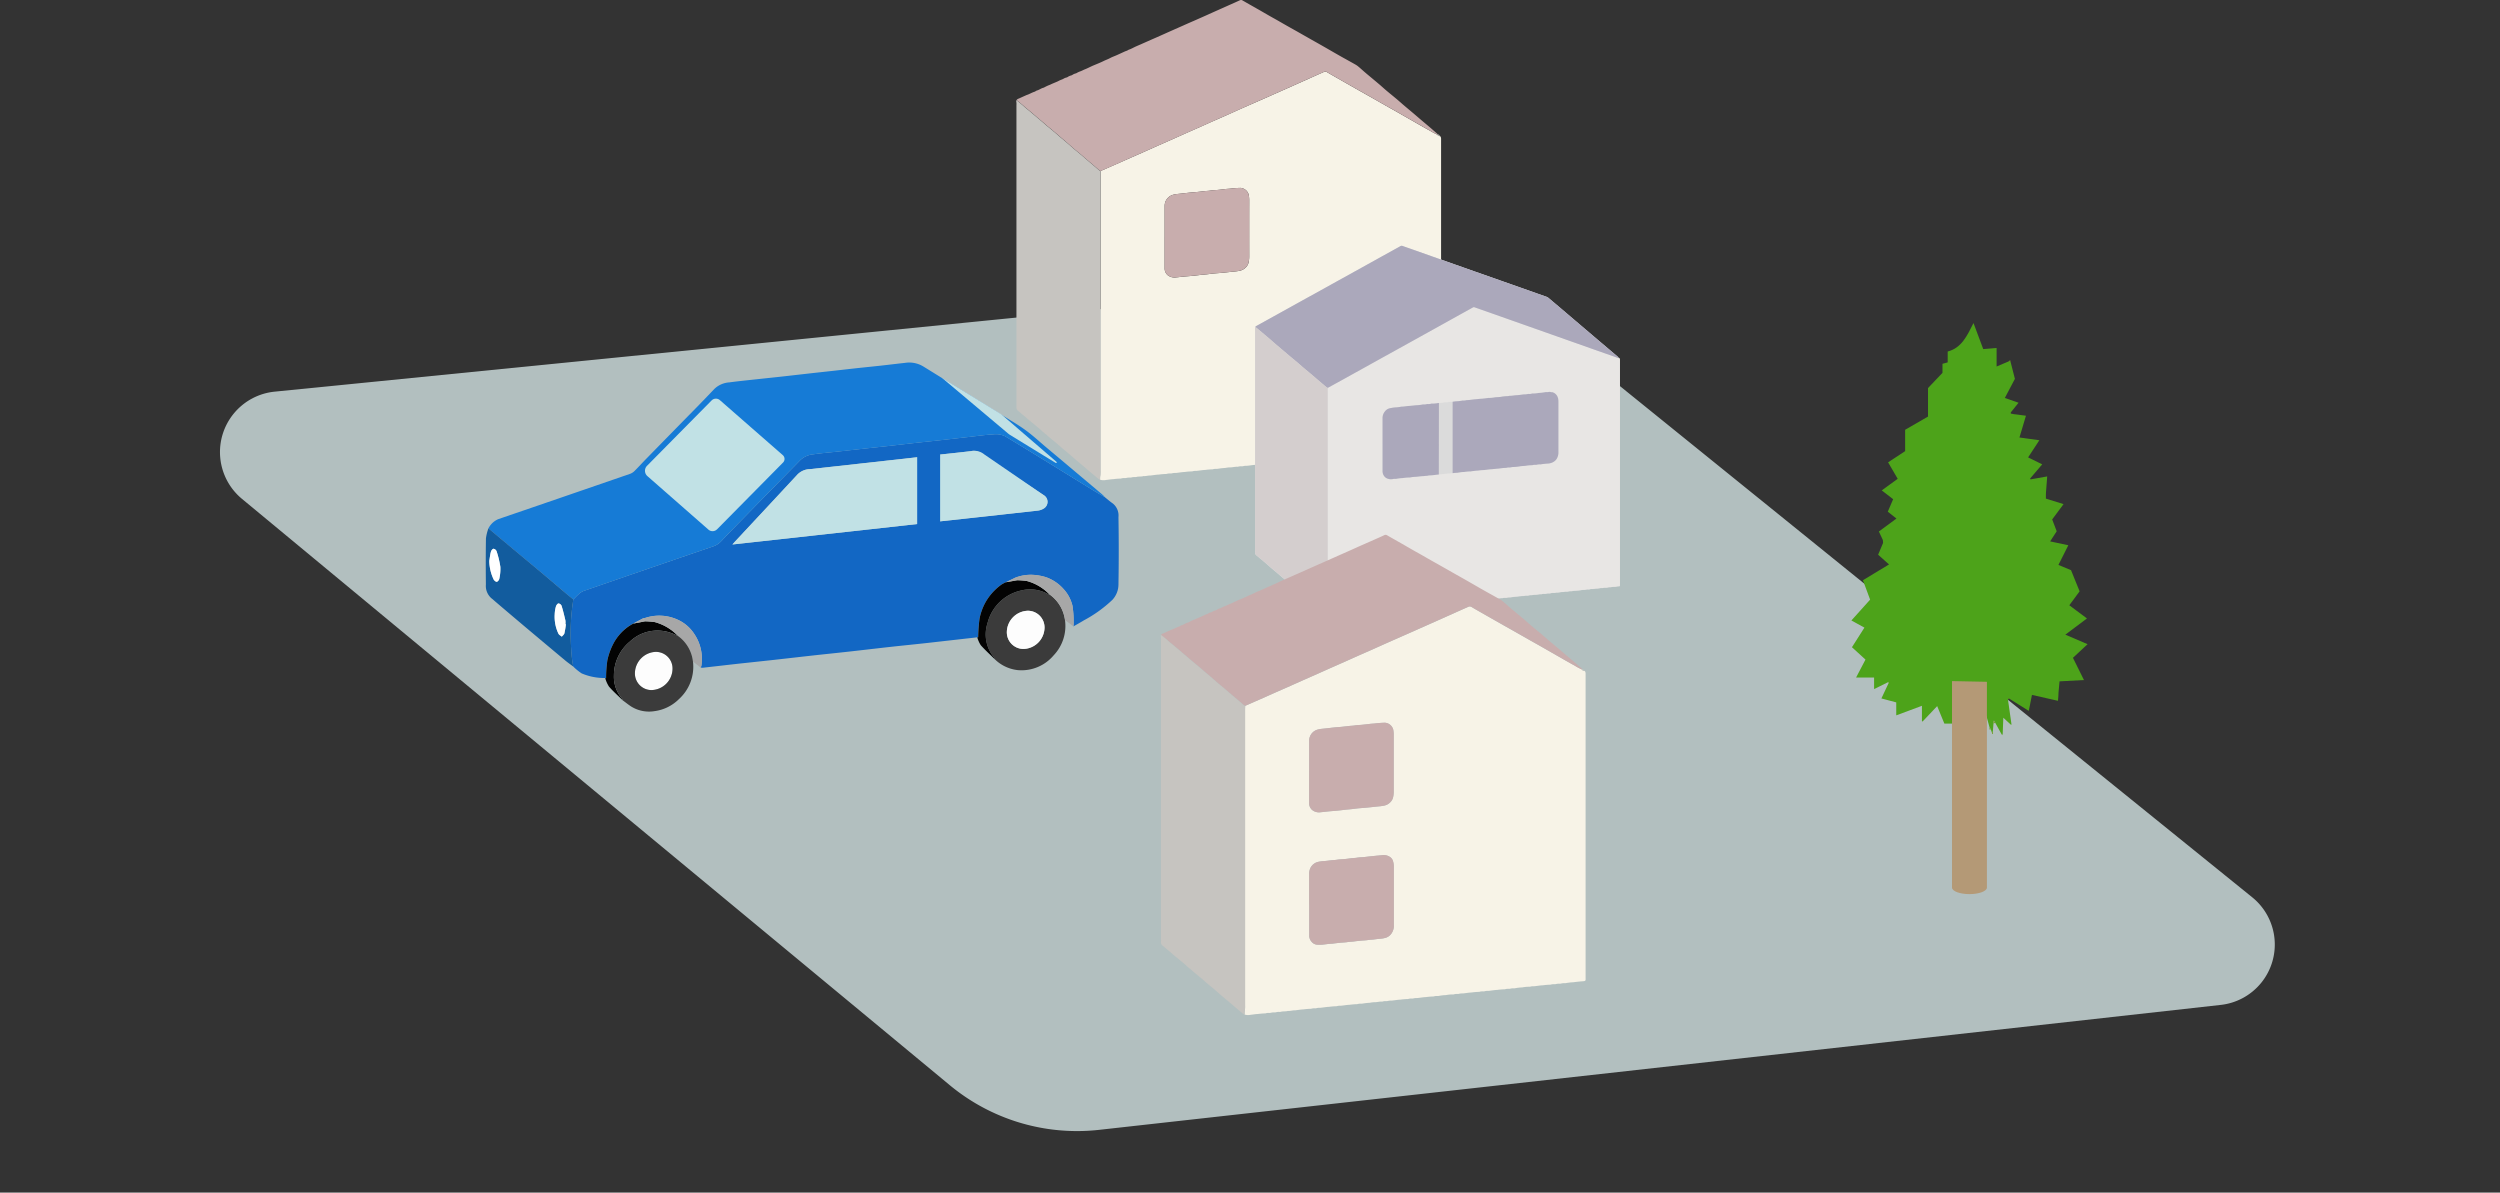 <svg xmlns="http://www.w3.org/2000/svg" width="215.975" height="103.029" viewBox="0 0 215.975 103.029"><rect x="0" y="0" width="215.975" height="103.029" fill="#333333" stroke="none"/><defs><clipPath id="a"><path data-name="長方形 55" transform="translate(0 .001)" fill="none" d="M0 0h177.524v97.713H0z"/></clipPath></defs><g data-name="グループ 122" clip-path="url(#a)" transform="translate(19)"><path data-name="パス 4034" d="M1.907 43.1l61.149 50.653a17.231 17.231 0 0012.812 3.864l96.957-10.8a5.248 5.248 0 002.745-9.3L114.2 27.9a17.224 17.224 0 00-12.466-3.753L4.756 33.832A5.248 5.248 0 001.907 43.1" fill="#b2bfbf"/><path data-name="パス 4035" d="M105.449 11.8a.394.394 0 01.046.191v26.303c0 .209.026.255-.226.272-.278.02-.556.05-.832.087a4.522 4.522 0 00-.635.072.4.4 0 01-.11.008 1.069 1.069 0 00-.328.035.481.481 0 01-.132.01 1 1 0 00-.307.033.436.436 0 01-.131.011.885.885 0 00-.307.034.105.105 0 01-.043.007 5.7 5.7 0 00-.638.053c-.212.006-.422.045-.634.069-.051.006-.1.013-.154.014a.88.88 0 00-.306.035.16.16 0 01-.065.008 2.746 2.746 0 00-.615.056 3.822 3.822 0 00-.613.069.52.52 0 01-.132.01.959.959 0 00-.306.033.445.445 0 01-.132.011.856.856 0 00-.306.034.107.107 0 01-.044.007 5.677 5.677 0 00-.637.052c-.212.007-.423.046-.634.07-.051.006-.1.013-.154.014a1 1 0 00-.307.033.406.406 0 01-.131.011.885.885 0 00-.307.034.091.091 0 01-.043.007 5.679 5.679 0 00-.637.053c-.212.007-.423.045-.635.07-.051.006-.1.012-.154.013a.989.989 0 00-.306.034.445.445 0 01-.132.011.9.9 0 00-.306.033.147.147 0 01-.066.009 2.87 2.87 0 00-.614.056 3.822 3.822 0 00-.613.069.524.524 0 01-.132.01.856.856 0 00-.306.034.091.091 0 01-.043.007 5.452 5.452 0 00-.638.053c-.212.006-.423.045-.634.07-.051.006-.1.012-.154.013a1 1 0 00-.307.034.471.471 0 01-.131.01.857.857 0 00-.306.035.112.112 0 01-.044.006 5.679 5.679 0 00-.637.053c-.212.007-.423.046-.635.07-.051.006-.1.012-.153.014a1 1 0 00-.307.033.445.445 0 01-.132.011.879.879 0 00-.306.034.105.105 0 01-.043.007c-.223-.017-.438.059-.66.051a2.271 2.271 0 00-.393.049 5.408 5.408 0 00-.635.07.658.658 0 01-.154.01.827.827 0 00-.284.034.11.11 0 01-.044.007 5.679 5.679 0 00-.637.053c-.212.007-.423.045-.634.069-.052.006-.1.013-.154.014a.88.88 0 00-.306.035.113.113 0 01-.044.007 5.678 5.678 0 00-.637.052c-.212.007-.423.046-.635.07-.051.006-.1.012-.153.014a1 1 0 00-.307.033.442.442 0 01-.132.011.879.879 0 00-.306.034.105.105 0 01-.043.007 5.7 5.7 0 00-.638.053c-.212.007-.423.045-.634.07a.673.673 0 01-.087.012c-.208-.013-.408.069-.616.048-.2.067-.412.016-.612.077a.524.524 0 01-.154.009.894.894 0 00-.262.03.605.605 0 01-.154.014 1.021 1.021 0 00-.306.034.445.445 0 01-.132.011.856.856 0 00-.306.034.11.11 0 01-.044.007 5.677 5.677 0 00-.637.052c-.212.007-.423.049-.634.07a1.025 1.025 0 01-.5-.021 1.52 1.52 0 01.009-.287 2.466 2.466 0 00.029-.507V15.1c0-.11.007-.221.01-.331.54-.237 1.081-.472 1.621-.71.324-.143.646-.29.97-.433.458-.2.918-.4 1.377-.607l.929-.416 1.457-.644.929-.416c.472-.209.945-.416 1.417-.626.323-.144.645-.291.969-.434.459-.2.919-.4 1.377-.607s.928-.418 1.393-.624l2.164-.952q.991-.438 1.982-.88l2.2-.985c.161-.072.325-.14.485-.215a.285.285 0 01.291.02c.284.171.575.331.863.5l.827.471 1.078.612c.276.156.553.31.829.467l1.5.853c.276.156.554.309.829.466.468.266.934.536 1.4.8.519.3 1.036.6 1.559.883a5.365 5.365 0 00.643.345.229.229 0 00.224.121l.044.039m-23.833 8.665v2.768a.771.771 0 00.264.542.94.94 0 00.725.193c.213-.018.424-.049.637-.069s.425-.034.638-.054c.264-.026.528-.051.79-.086.168-.022.337-.034.506-.049.205-.017.409-.052.614-.073s.425-.034.638-.053l.55-.054c.241-.025.482-.057.724-.075a3.38 3.38 0 00.415-.065.969.969 0 00.464-.243.888.888 0 00.287-.463 2.345 2.345 0 00.056-.5q-.006-2.458 0-4.917a2.787 2.787 0 00-.038-.417.8.8 0 00-.716-.615 7.98 7.98 0 00-.9.068c-.14.013-.28.016-.419.034-.219.028-.438.054-.658.075s-.427.023-.637.058c-.162.027-.324.027-.484.046-.22.026-.439.052-.658.074s-.426.033-.639.055c-.358.038-.716.086-1.075.118a2.061 2.061 0 00-.389.077 1 1 0 00-.693.905v2.721" fill="#f7f3e7"/><path data-name="パス 4036" d="M105.182 11.636a5.365 5.365 0 01-.643-.345c-.523-.288-1.04-.588-1.559-.884-.468-.266-.934-.536-1.4-.8-.275-.158-.553-.31-.829-.466l-1.5-.854q-.413-.234-.829-.467l-1.077-.611-.827-.471c-.288-.165-.579-.325-.863-.5a.285.285 0 00-.291-.02c-.16.075-.324.143-.485.215l-2.2.984q-.992.443-1.982.881c-.722.32-1.444.636-2.166.957-.465.206-.928.417-1.393.624s-.919.4-1.377.607c-.324.143-.646.29-.969.434l-1.417.626c-.31.137-.619.278-.929.415l-1.457.645c-.31.138-.619.278-.93.415l-1.376.607c-.324.144-.646.291-.97.434-.54.238-1.081.473-1.621.71a.4.4 0 01-.1-.041c-.13-.108-.256-.221-.384-.331l-.385-.329c-.157-.132-.316-.263-.472-.4-.134-.115-.265-.233-.4-.347s-.295-.241-.442-.363c-.107-.089-.212-.181-.317-.272-.144-.126-.286-.254-.431-.379-.167-.143-.337-.282-.5-.424-.129-.11-.255-.223-.384-.332-.258-.217-.514-.437-.777-.648-.132-.107-.256-.221-.383-.332-.161-.139-.326-.273-.489-.411-.134-.114-.266-.231-.4-.344-.151-.128-.3-.254-.457-.38-.084-.071-.173-.137-.253-.212-.221-.2-.458-.39-.693-.578.055-.1.163-.122.255-.164.192-.09.386-.175.579-.262a.356.356 0 01.041-.017c.233-.07.437-.209.671-.279.076-.023.139-.09.215-.11.209-.055.376-.206.589-.244a3.57 3.57 0 01.539-.252c.2-.1.416-.181.625-.272.047-.02.091-.046.138-.068a1.684 1.684 0 01.222-.1.881.881 0 00.18-.08.77.77 0 01.243-.1.44.44 0 00.139-.064.821.821 0 01.263-.114.442.442 0 00.139-.065.841.841 0 01.263-.113.468.468 0 00.139-.066 1.531 1.531 0 01.262-.115c.133-.043.252-.118.383-.169.192-.074.375-.169.561-.255.027-.012.053-.027.08-.039.331-.141.669-.269.991-.429.185-.092.38-.156.562-.255s.377-.164.566-.248.4-.183.6-.274a2.289 2.289 0 01.223-.094.593.593 0 00.141-.062.434.434 0 01.1-.052c.211-.069.4-.186.6-.275.344-.15.688-.3 1.032-.454s.688-.3 1.032-.455c.31-.137.619-.277.929-.415l1.071-.474c.3-.134.606-.271.909-.4l1.092-.484c.323-.144.645-.291.968-.435l1-.446c.31-.137.621-.274.928-.417a.238.238 0 01.247.006c.414.241.833.474 1.249.712.358.2.714.413 1.073.617.269.154.54.3.81.456s.549.316.824.472.554.309.83.466l1.21.688c.359.2.72.406 1.078.61s.728.42 1.093.628q.4.23.81.455c.27.152.542.3.81.454a1.736 1.736 0 01.233.167c.147.123.289.252.433.378.111.1.222.193.335.288.339.283.679.565 1.016.85.152.128.3.263.448.394.106.092.212.183.32.272.232.193.467.382.7.577s.478.416.719.621c.258.22.519.435.778.654.224.19.446.384.671.574.258.22.519.435.776.655.212.182.421.368.631.551v.059" fill="#c8adad"/><path data-name="パス 4037" d="M68.813 8.654c.234.188.472.373.692.579.081.074.169.141.254.211.153.126.306.252.457.38.135.114.267.23.4.344.162.138.328.272.488.412.128.11.252.225.384.331.263.211.519.431.777.649.129.109.255.222.383.331.168.142.339.282.506.425.145.124.287.252.43.378.106.092.211.183.318.272.147.122.3.241.442.364l.4.346c.156.133.314.264.471.4l.386.328c.128.11.254.223.384.331a.351.351 0 00.1.041c0 .11-.01.221-.01.331v25.546a2.4 2.4 0 01-.029.507 1.61 1.61 0 00-.008.287 1.467 1.467 0 01-.388-.285c-.168-.132-.329-.272-.491-.41-.129-.109-.256-.221-.385-.331-.259-.218-.52-.433-.778-.652-.146-.124-.286-.254-.431-.378l-.472-.4c-.107-.09-.217-.176-.323-.267-.134-.115-.264-.236-.4-.35-.236-.2-.476-.394-.713-.591-.118-.1-.226-.21-.35-.3-.158-.12-.3-.263-.448-.394-.088-.077-.18-.152-.27-.227-.238-.2-.479-.39-.714-.591-.122-.1-.24-.216-.367-.317-.179-.142-.349-.294-.526-.438a.371.371 0 01-.172-.358 1.305 1.305 0 000-.177V9.092a1.305 1.305 0 00-.024-.374c0-.015.016-.038.025-.058" fill="#c6c4c0"/><path data-name="パス 4038" d="M105.182 11.636v-.059a.434.434 0 01.22.18.231.231 0 01-.224-.121" fill="#c6c4c0"/><path data-name="パス 4039" d="M105.448 11.794l-.044-.039.044.039" fill="#c6c4c0"/><path data-name="パス 4040" d="M81.613 20.462v-2.721a1 1 0 01.693-.905 2.061 2.061 0 01.389-.077c.359-.032.717-.08 1.075-.118.213-.022.426-.034.639-.055s.438-.048.658-.074c.16-.019.322-.019.484-.046.21-.035.425-.037.637-.058s.439-.047.658-.075c.139-.018.279-.021.419-.034a7.98 7.98 0 01.9-.068.8.8 0 01.716.615 2.787 2.787 0 01.038.417v4.917a2.345 2.345 0 01-.056.5.888.888 0 01-.287.463.969.969 0 01-.464.243 3.38 3.38 0 01-.415.065c-.242.018-.483.05-.724.075l-.55.054c-.213.019-.426.032-.638.053s-.409.056-.614.073c-.169.015-.338.027-.506.049-.262.035-.526.06-.79.086-.213.02-.426.033-.638.054s-.424.051-.637.069a.94.94 0 01-.725-.193.771.771 0 01-.264-.542v-2.767" fill="#c8adad"/><path data-name="パス 4041" d="M120.831 30.914a.8.8 0 00-.213-.213c-.225-.194-.453-.385-.68-.578l-.885-.748-1.114-.948-.868-.739-1.4-1.192-.885-.748a.653.653 0 00-.214-.119l-3.9-1.378-2.276-.8q-1.773-.625-3.546-1.254l-1.772-.628c-.3-.106-.6-.208-.9-.316a.214.214 0 00-.2.016c-.136.08-.277.154-.415.231l-1.513.837-1.993 1.107-1.513.837-1.993 1.106-1.5.829-2.01 1.115-1.462.811c-.049.027-.105.049-.124.11-.058.08-.031.172-.031.258v19.1a.754.754 0 010 .1.292.292 0 00.125.279c.215.175.428.355.64.534.1.085.2.172.3.259.124.108.246.218.371.324.313.266.628.531.941.8.111.094.221.19.332.283.2.171.408.339.61.511s.42.365.632.545.41.337.612.509.42.365.631.546c.245.21.491.417.737.626.082.069.164.14.248.206a.329.329 0 00.085.038 2.275 2.275 0 00.341-.009 1.785 1.785 0 01.282-.028.354.354 0 00.113-.011.8.8 0 01.244-.027.626.626 0 00.15-.015.692.692 0 01.207-.022.693.693 0 00.207-.023.383.383 0 01.131-.014c.184.005.362-.059.547-.043a.1.1 0 00.037-.007.613.613 0 01.244-.027.69.69 0 00.169-.019.541.541 0 01.15-.018c.184 0 .362-.058.547-.045a.1.1 0 00.037-.007.613.613 0 01.225-.026.445.445 0 00.132-.008.9.9 0 01.282-.03.384.384 0 00.113-.011.806.806 0 01.244-.027c.05 0 .1-.008.151-.014.168-.02.337-.053.506-.058a4.568 4.568 0 01.547-.046.078.078 0 00.037-.006.632.632 0 01.244-.028.645.645 0 00.169-.019.586.586 0 01.15-.018c.184 0 .362-.058.547-.044a.1.1 0 00.037-.007.613.613 0 01.225-.026.445.445 0 00.132-.009.928.928 0 01.282-.029.384.384 0 00.113-.011.807.807 0 01.244-.028.575.575 0 00.15-.015.764.764 0 01.207-.022.722.722 0 00.207-.022.409.409 0 01.131-.015c.184.006.362-.059.547-.043a.079.079 0 00.037-.007.719.719 0 01.244-.028.616.616 0 00.15-.015.768.768 0 01.207-.022.533.533 0 00.133-.007 3.432 3.432 0 01.544-.061 2.451 2.451 0 01.527-.049.382.382 0 00.093-.018.955.955 0 01.15-.016c.184 0 .363-.057.547-.044a.1.1 0 00.037-.008.612.612 0 01.225-.025.476.476 0 00.132-.009.932.932 0 01.282-.03.384.384 0 00.113-.011.747.747 0 01.244-.026.652.652 0 00.17-.019.538.538 0 01.149-.018c.184 0 .363-.058.547-.044a.077.077 0 00.037-.008.64.64 0 01.226-.026.445.445 0 00.132-.008.992.992 0 01.282-.03c.05 0 .1-.014.149-.02a1.106 1.106 0 01.151-.016c.183 0 .362-.058.546-.045a.09.09 0 00.037-.007.618.618 0 01.226-.026.414.414 0 00.132-.009 1 1 0 01.282-.029c.044 0 .087-.01.131-.015.169-.02.337-.051.507-.057a4.766 4.766 0 01.547-.046.082.082 0 00.037-.008.632.632 0 01.225-.026.445.445 0 00.132-.008 1 1 0 01.282-.031c.05 0 .1-.013.15-.019a1.091 1.091 0 01.15-.016c.184 0 .362-.058.547-.045a.083.083 0 00.037-.008.634.634 0 01.225-.025.445.445 0 00.132-.009.927.927 0 01.282-.029.384.384 0 00.113-.011.721.721 0 01.244-.027.689.689 0 00.169-.018.542.542 0 01.15-.019c.184 0 .362-.058.547-.044a.1.1 0 00.037-.007.613.613 0 01.225-.026.482.482 0 00.132-.008.962.962 0 01.282-.031.479.479 0 00.131-.015.921.921 0 01.188-.023c.17-.012.341-.021.508-.048a1.664 1.664 0 01.263-.027.382.382 0 00.113-.009.9.9 0 01.282-.029.421.421 0 00.113-.011.721.721 0 01.244-.027.689.689 0 00.169-.018.546.546 0 01.15-.019c.184 0 .362-.058.547-.044a.1.1 0 00.037-.007.592.592 0 01.225-.026.482.482 0 00.132-.009 1 1 0 01.282-.03c.05 0 .1-.013.15-.019a.775.775 0 01.15-.017c.154.011.3-.051.452-.045a.07.07 0 00.073-.073V31.106a.274.274 0 00-.037-.146.067.067 0 00-.077-.046" fill="#dbdbdb"/><path data-name="パス 4042" d="M120.908 30.96a.264.264 0 01.037.145V50.57a.07.07 0 01-.073.073c-.153-.006-.3.056-.452.045a.86.86 0 00-.15.016 1.5 1.5 0 01-.15.02.985.985 0 00-.281.03.45.45 0 01-.133.008.613.613 0 00-.225.027.094.094 0 01-.037.007c-.184-.014-.363.048-.547.044a.574.574 0 00-.149.018.657.657 0 01-.17.019.747.747 0 00-.244.026.353.353 0 01-.113.011.9.9 0 00-.282.03.382.382 0 01-.113.009 1.8 1.8 0 00-.263.026c-.167.028-.338.036-.508.049a.928.928 0 00-.188.022.475.475 0 01-.131.016 1 1 0 00-.282.03.479.479 0 01-.132.009.613.613 0 00-.225.026.094.094 0 01-.037.007c-.184-.014-.363.048-.547.044a.586.586 0 00-.15.018.645.645 0 01-.169.019.747.747 0 00-.244.026.384.384 0 01-.113.012.9.9 0 00-.282.029.443.443 0 01-.132.009.634.634 0 00-.225.025.083.083 0 01-.037.008c-.185-.013-.363.048-.547.044a.957.957 0 00-.15.017c-.05.006-.1.018-.15.019a1 1 0 00-.282.031.482.482 0 01-.132.008.613.613 0 00-.225.026.1.1 0 01-.037.007 5 5 0 00-.547.046c-.169.007-.338.037-.507.057-.043.006-.087.014-.131.016a.928.928 0 00-.282.029.445.445 0 01-.132.009.634.634 0 00-.225.025.082.082 0 01-.037.008c-.185-.013-.363.048-.547.045a1.091 1.091 0 00-.15.016c-.05.006-.1.018-.15.019a1 1 0 00-.282.031.445.445 0 01-.132.008.613.613 0 00-.225.026.083.083 0 01-.037.008c-.185-.014-.363.047-.547.044a.541.541 0 00-.15.018.645.645 0 01-.169.019.718.718 0 00-.244.026.384.384 0 01-.113.011.928.928 0 00-.282.03.445.445 0 01-.132.008.632.632 0 00-.225.026.1.1 0 01-.037.007c-.185-.013-.363.048-.547.045a.968.968 0 00-.151.016.44.44 0 01-.092.018 2.519 2.519 0 00-.528.048 3.554 3.554 0 00-.544.062.525.525 0 01-.132.007.759.759 0 00-.207.021.58.58 0 01-.15.016.693.693 0 00-.244.028.081.081 0 01-.037.007c-.185-.017-.363.049-.548.043a.415.415 0 00-.131.014.687.687 0 01-.206.023.76.76 0 00-.207.022.582.582 0 01-.151.015.78.78 0 00-.244.028.384.384 0 01-.113.01.964.964 0 00-.282.03.476.476 0 01-.132.009.634.634 0 00-.225.025.08.08 0 01-.037.008c-.184-.014-.363.048-.547.044a.574.574 0 00-.149.018.657.657 0 01-.17.019.651.651 0 00-.244.027.079.079 0 01-.037.007 4.8 4.8 0 00-.547.045c-.169.006-.337.039-.506.059-.05.006-.1.012-.151.014a.776.776 0 00-.244.027.384.384 0 01-.113.011.927.927 0 00-.282.029.443.443 0 01-.132.009.613.613 0 00-.225.026.1.1 0 01-.037.007c-.184-.013-.363.048-.547.044a.586.586 0 00-.15.018.645.645 0 01-.169.019.651.651 0 00-.244.027.079.079 0 01-.037.007c-.185-.015-.363.049-.547.043a.409.409 0 00-.131.015.658.658 0 01-.207.022.764.764 0 00-.207.022.575.575 0 01-.15.016.806.806 0 00-.244.027.384.384 0 01-.113.011 1.783 1.783 0 00-.282.027 2.149 2.149 0 01-.341.01V33.794a1.285 1.285 0 01.013-.284l1.647-.907q1.488-.823 2.974-1.65l2.227-1.234 2.725-1.511 1.877-1.043c.354-.2.71-.39 1.063-.589a.2.2 0 01.2-.017c.029.013.06.02.09.03l2.9 1.024 4.835 1.709 2.418.856 1.988.7a.328.328 0 00.184.036c.01.041.048.038.077.046m-20.461 7.413v2.338a.713.713 0 00.164.452.621.621 0 00.314.2.768.768 0 00.448.013.443.443 0 01.132-.008.685.685 0 00.151-.009 3.576 3.576 0 01.545-.059 3.159 3.159 0 01.566-.049.119.119 0 00.037-.006 3.224 3.224 0 01.545-.06c.188-.019.375-.048.565-.055.112 0 .225-.029.339-.03a.322.322 0 00.093-.013.8.8 0 01.188-.024 4.5 4.5 0 00.508-.048c.2-.039.4-.034.6-.058.18-.022.363-.042.546-.054.232-.015.462-.063.7-.069a.209.209 0 00.056-.006 26.077 26.077 0 011.11-.11.275.275 0 00.056-.01c.182-.021.363-.053.545-.059a4.766 4.766 0 01.547-.046.159.159 0 00.037-.006c.188-.022.375-.054.564-.062s.364-.039.546-.052c.232-.016.462-.063.7-.067a.427.427 0 00.113-.015.689.689 0 01.207-.022.758.758 0 00.206-.023.942.942 0 01.151-.015 4.772 4.772 0 00.508-.049c.181-.035.364-.037.545-.057a3.15 3.15 0 01.566-.049.078.078 0 00.037-.006.73.73 0 01.263-.029.422.422 0 00.113-.009.928.928 0 01.282-.03.5.5 0 00.095-.007 5.362 5.362 0 01.62-.065 1.028 1.028 0 00.415-.124.836.836 0 00.283-.245 1.033 1.033 0 00.172-.61v-4.389a1.663 1.663 0 00-.027-.263.678.678 0 00-.416-.5.176.176 0 00-.09-.024c-.1.011-.2-.052-.3-.022s-.218 0-.321.025a4.169 4.169 0 01-.545.061 2.389 2.389 0 01-.527.049.117.117 0 00-.056.007.782.782 0 01-.263.029.382.382 0 00-.113.009.934.934 0 01-.283.029c-.037 0-.075.007-.113.011-.188.021-.375.053-.563.062s-.363.051-.547.049c-.074 0-.148.027-.224.031a3.594 3.594 0 00-.509.048c-.193.039-.389.033-.583.057a2.978 2.978 0 01-.566.049.389.389 0 00-.056.01c-.181.021-.362.053-.544.059s-.364.038-.547.051c-.232.016-.462.063-.7.069a.149.149 0 00-.056.007.867.867 0 01-.282.03.363.363 0 00-.094.007 3.341 3.341 0 01-.545.06 3.158 3.158 0 01-.566.049.115.115 0 00-.037.006.753.753 0 01-.263.03.471.471 0 00-.113.008 3.85 3.85 0 01-.545.06 2.5 2.5 0 01-.547.048.133.133 0 00-.056.007.78.78 0 01-.263.029.384.384 0 00-.113.009.868.868 0 01-.263.029.479.479 0 00-.114.008 3.318 3.318 0 01-.544.06c-.188.019-.377.042-.566.054-.232.015-.462.063-.695.069a.217.217 0 00-.057.006 3.093 3.093 0 01-.526.06 3.633 3.633 0 00-.464.082.737.737 0 00-.381.266.907.907 0 00-.2.6v2.224" fill="#e8e6e4"/><path data-name="パス 4043" d="M120.832 30.913a.322.322 0 01-.183-.035l-1.989-.7-2.418-.856-4.835-1.709q-1.45-.513-2.9-1.023c-.03-.012-.061-.018-.09-.031a.2.2 0 00-.2.017c-.354.2-.71.392-1.064.589l-1.877 1.043-2.725 1.512-2.227 1.232q-1.486.827-2.974 1.651-.822.456-1.647.906a.3.3 0 01-.086-.038q-.378-.317-.754-.635c-.207-.176-.411-.357-.619-.531s-.409-.34-.611-.51-.42-.366-.632-.546-.409-.339-.612-.509c-.333-.281-.665-.565-1-.847l-.289-.247c-.128-.111-.255-.226-.385-.337q-.476-.406-.955-.808c-.1-.085-.206-.167-.309-.25.02-.062.075-.083.124-.11.487-.272.975-.54 1.463-.812l2.01-1.114q.747-.416 1.5-.828 1-.553 1.994-1.107l1.512-.837q1-.554 1.994-1.107l1.512-.837c.139-.077.279-.151.415-.231a.214.214 0 01.2-.016c.3.108.6.21.9.316l1.773.628 3.546 1.254 2.275.8 3.906 1.378a.658.658 0 01.213.119c.294.251.59.5.885.747l1.4 1.193.869.738 1.114.949.884.748q.342.288.681.578a.807.807 0 01.212.212" fill="#aba8bb"/><path data-name="パス 4044" d="M89.455 28.25c.1.083.208.165.309.25q.479.4.955.808c.13.111.257.226.386.338.095.083.192.164.288.246l1 .847c.2.172.41.338.612.509s.42.366.632.546.409.338.611.51.412.355.619.531q.375.32.754.635a.339.339 0 00.086.04 1.285 1.285 0 00-.012.284v19.362a.362.362 0 01-.085-.038c-.084-.066-.165-.137-.247-.206-.246-.209-.492-.416-.737-.626-.212-.181-.419-.366-.631-.546s-.41-.337-.612-.509-.42-.365-.632-.545-.408-.34-.611-.511c-.111-.093-.22-.189-.331-.283-.314-.265-.628-.529-.941-.795-.126-.107-.248-.217-.372-.325-.1-.087-.2-.174-.3-.259-.213-.179-.425-.359-.641-.534a.294.294 0 01-.125-.279.752.752 0 000-.1V28.5c0-.086-.026-.178.031-.258" fill="#d4cece"/><path data-name="パス 4045" d="M120.909 30.96c-.031-.009-.068 0-.078-.046a.069.069 0 01.078.046" fill="#b8aea7"/><path data-name="パス 4046" d="M105.308 34.816c-.026 0-.051 0-.077.006a2.5 2.5 0 01-.547.047.135.135 0 00-.056.007.753.753 0 01-.263.029.384.384 0 00-.113.01.833.833 0 01-.263.028.524.524 0 00-.113.008 3.235 3.235 0 01-.545.06c-.187.02-.376.042-.565.054-.232.016-.462.064-.7.069a.217.217 0 00-.057.007 3.2 3.2 0 01-.526.059 3.7 3.7 0 00-.464.082.738.738 0 00-.38.266.9.9 0 00-.2.6v4.562a.712.712 0 00.163.452.608.608 0 00.314.2.776.776 0 00.448.014.479.479 0 01.132-.009.763.763 0 00.152-.008 3.564 3.564 0 01.545-.06 3.233 3.233 0 01.565-.049.12.12 0 00.038 0 3.213 3.213 0 01.544-.061c.188-.019.376-.047.566-.054.111 0 .224-.03.338-.031a.3.3 0 00.094-.013.841.841 0 01.187-.024 4.116 4.116 0 00.509-.048 2.125 2.125 0 01.264-.025z" fill="#aba8bb"/><path data-name="パス 4047" d="M115.594 34.409a.676.676 0 00-.416-.5.165.165 0 00-.09-.024c-.1.011-.2-.052-.3-.023s-.217 0-.32.026a4.188 4.188 0 01-.545.061 2.454 2.454 0 01-.528.049.119.119 0 00-.056.007.777.777 0 01-.263.029.384.384 0 00-.113.009.927.927 0 01-.282.029 1.054 1.054 0 00-.113.011c-.188.021-.376.052-.564.061s-.362.052-.547.05c-.073 0-.148.026-.224.031a3.566 3.566 0 00-.508.047c-.194.04-.39.034-.584.057a2.882 2.882 0 01-.565.05.275.275 0 00-.056.01c-.182.021-.363.053-.545.059s-.364.038-.547.051c-.232.016-.462.063-.695.069a.178.178 0 00-.057.006.813.813 0 01-.282.03.422.422 0 00-.094.008 3.329 3.329 0 01-.545.06c-.087.009-.175.023-.263.035v6.171a3.765 3.765 0 01.4-.039.209.209 0 00.056-.006 3.225 3.225 0 01.545-.061 3.151 3.151 0 01.566-.049.388.388 0 00.056-.01c.181-.021.362-.053.544-.059a4.8 4.8 0 01.547-.046.167.167 0 00.038-.006c.187-.022.375-.054.563-.063s.364-.038.547-.051c.232-.016.462-.063.7-.067a.426.426 0 00.112-.015.689.689 0 01.207-.022.765.765 0 00.207-.023.93.93 0 01.15-.015 5.02 5.02 0 00.508-.049c.181-.035.364-.038.546-.057a3.234 3.234 0 01.565-.05.092.092 0 00.037-.005.759.759 0 01.263-.03.351.351 0 00.113-.009.934.934 0 01.283-.029.5.5 0 00.094-.007 5.619 5.619 0 01.62-.066 1.013 1.013 0 00.415-.124.827.827 0 00.284-.245 1.034 1.034 0 00.171-.609v-4.394a1.554 1.554 0 00-.027-.263" fill="#aba8bb"/><path data-name="パス 4048" d="M117.933 58a.384.384 0 01.047.191v26.307c0 .209.026.255-.226.272-.278.02-.556.05-.832.087a4.522 4.522 0 00-.635.072.4.4 0 01-.11.008 1.069 1.069 0 00-.328.035.481.481 0 01-.132.01 1 1 0 00-.307.033.436.436 0 01-.131.011.885.885 0 00-.307.034.105.105 0 01-.043.007 5.7 5.7 0 00-.638.053c-.212.006-.422.045-.634.069-.051.006-.1.013-.154.014a.88.88 0 00-.306.035.162.162 0 01-.066.008 2.742 2.742 0 00-.614.056 3.822 3.822 0 00-.613.069.52.52 0 01-.132.01.959.959 0 00-.306.033.445.445 0 01-.132.011.856.856 0 00-.306.034.107.107 0 01-.044.007 5.677 5.677 0 00-.637.052c-.212.007-.423.046-.634.07-.051.006-.1.013-.154.014a1 1 0 00-.307.033.406.406 0 01-.131.011.885.885 0 00-.307.034.091.091 0 01-.043.007 5.661 5.661 0 00-.637.053c-.212.007-.423.045-.635.07-.051.006-.1.012-.154.013a.989.989 0 00-.306.034.445.445 0 01-.132.011.9.9 0 00-.306.033.147.147 0 01-.066.009 2.87 2.87 0 00-.614.056 3.821 3.821 0 00-.613.069.524.524 0 01-.132.01.856.856 0 00-.306.034.093.093 0 01-.044.007 5.454 5.454 0 00-.637.053c-.212.006-.423.045-.634.07-.051.006-.1.012-.154.013a1 1 0 00-.307.034.471.471 0 01-.131.01.857.857 0 00-.306.035.112.112 0 01-.044.006 5.679 5.679 0 00-.637.053c-.212.007-.423.046-.635.07-.051.006-.1.012-.153.014a1 1 0 00-.307.033.445.445 0 01-.132.011.879.879 0 00-.306.034.107.107 0 01-.044.007c-.222-.017-.437.059-.659.051a2.27 2.27 0 00-.393.049 5.408 5.408 0 00-.635.07.658.658 0 01-.154.01.827.827 0 00-.284.034.11.11 0 01-.044.007 5.679 5.679 0 00-.637.053c-.212.007-.423.045-.634.069-.052.006-.1.013-.154.014a.88.88 0 00-.306.035.113.113 0 01-.044.007 5.677 5.677 0 00-.637.052c-.212.007-.423.046-.635.07-.051.006-.1.012-.153.014a1 1 0 00-.307.033.443.443 0 01-.132.011.879.879 0 00-.306.034.105.105 0 01-.043.007 5.677 5.677 0 00-.638.053c-.212.007-.423.045-.634.07a.672.672 0 01-.087.012c-.208-.013-.408.069-.616.048-.2.067-.412.016-.612.077a.524.524 0 01-.154.009.894.894 0 00-.262.03.605.605 0 01-.154.014 1.02 1.02 0 00-.306.034.446.446 0 01-.132.011.856.856 0 00-.306.034.11.11 0 01-.044.007 5.679 5.679 0 00-.637.052c-.212.007-.423.049-.635.07a1.021 1.021 0 01-.5-.021 1.521 1.521 0 01.009-.287 2.466 2.466 0 00.029-.507V61.309c0-.11.007-.221.01-.331.54-.237 1.081-.472 1.621-.71.324-.143.646-.29.97-.433.458-.2.918-.4 1.376-.607.311-.138.62-.278.93-.416l1.457-.644.929-.416c.472-.209.945-.416 1.417-.626.323-.144.645-.291.969-.434.458-.2.919-.4 1.377-.607s.928-.418 1.393-.624l2.166-.957q.991-.438 1.982-.88l2.2-.985c.161-.072.325-.14.485-.215a.285.285 0 01.291.02c.284.171.575.331.863.5l.827.471 1.078.612c.276.156.553.31.829.467l1.5.853c.276.156.554.309.829.466.468.266.934.536 1.4.8.519.3 1.036.6 1.559.883a5.366 5.366 0 00.643.345.229.229 0 00.224.121l.043.039M94.1 78.112v2.7a.8.8 0 00.22.563.666.666 0 00.415.231 2.843 2.843 0 00.53 0c.278-.028.555-.073.835-.082a1.056 1.056 0 00.109-.015c.2-.022.394-.047.592-.067s.427-.023.637-.058c.161-.027.323-.026.484-.046.211-.027.423-.052.635-.072s.428-.023.638-.058c.161-.027.323-.026.483-.045.212-.026.423-.058.636-.072a2.208 2.208 0 00.389-.074.93.93 0 00.491-.357 1.129 1.129 0 00.215-.728v-5.09a1.683 1.683 0 00-.06-.414.656.656 0 00-.235-.367.972.972 0 00-.71-.181c-.11.012-.219.025-.33.033-.19.015-.381.035-.571.055-.219.023-.438.052-.658.073s-.427.023-.637.059c-.161.027-.323.024-.483.046-.19.026-.379.051-.57.07-.212.021-.427.023-.637.056-.176.029-.352.03-.527.051-.219.027-.438.057-.658.07a3.033 3.033 0 00-.394.052.991.991 0 00-.744.563 1.161 1.161 0 00-.1.517v2.589m0-11.446v2.768a.771.771 0 00.264.542.94.94 0 00.725.193c.213-.018.424-.049.637-.069s.425-.034.638-.054c.264-.026.528-.051.79-.086.168-.022.337-.034.506-.049.2-.017.409-.052.614-.073s.425-.034.638-.053l.55-.054c.241-.025.482-.057.724-.075a3.381 3.381 0 00.415-.065.969.969 0 00.464-.243.888.888 0 00.287-.463 2.41 2.41 0 00.056-.5q-.006-2.458 0-4.917a2.786 2.786 0 00-.038-.417.8.8 0 00-.716-.615 7.98 7.98 0 00-.9.068c-.14.013-.28.016-.419.034-.219.028-.438.054-.658.075s-.427.023-.637.058c-.162.027-.324.027-.484.046-.22.026-.439.052-.658.074s-.426.033-.639.055c-.358.038-.716.086-1.075.118a2.045 2.045 0 00-.389.077 1 1 0 00-.693.905v2.721" fill="#f7f3e7"/><path data-name="パス 4049" d="M117.667 57.84a5.366 5.366 0 01-.643-.345c-.523-.288-1.04-.588-1.559-.884-.468-.266-.934-.536-1.4-.8-.275-.158-.553-.31-.829-.466l-1.5-.854q-.413-.234-.829-.467l-1.077-.611-.83-.473c-.288-.165-.579-.325-.863-.5a.285.285 0 00-.291-.02c-.16.075-.324.143-.485.215l-2.2.984q-.991.442-1.982.881c-.722.32-1.444.636-2.166.957-.465.206-.928.417-1.393.624s-.919.4-1.377.607c-.324.143-.646.29-.969.434l-1.417.626c-.31.137-.619.278-.929.415l-1.457.645c-.31.138-.619.278-.93.415l-1.376.607c-.324.144-.646.291-.97.434-.54.238-1.081.473-1.621.71a.4.4 0 01-.1-.041c-.13-.108-.256-.221-.384-.331l-.385-.329c-.157-.132-.316-.263-.472-.4-.134-.115-.265-.233-.4-.347s-.295-.241-.442-.363c-.107-.089-.212-.181-.317-.272-.144-.126-.286-.254-.431-.379-.167-.143-.337-.282-.5-.424-.129-.11-.255-.223-.384-.332-.258-.217-.514-.437-.777-.648-.132-.107-.256-.221-.383-.332-.161-.139-.326-.273-.489-.411-.134-.114-.266-.231-.4-.344-.151-.128-.3-.254-.457-.38-.084-.071-.173-.137-.253-.212-.221-.205-.458-.39-.693-.578.055-.1.163-.122.255-.164.192-.09.386-.175.579-.262a.355.355 0 01.041-.017c.233-.07.437-.209.671-.279.076-.023.139-.09.215-.11.209-.055.376-.206.59-.244a3.515 3.515 0 01.538-.252c.2-.1.416-.181.625-.272.047-.02.091-.046.138-.068a1.684 1.684 0 01.222-.1.881.881 0 00.18-.08.77.77 0 01.243-.1.44.44 0 00.139-.064.821.821 0 01.257-.108.442.442 0 00.139-.065.841.841 0 01.263-.113.468.468 0 00.139-.066 1.531 1.531 0 01.262-.115c.133-.043.252-.118.383-.169.192-.074.375-.169.561-.255.027-.012.053-.027.08-.039.331-.141.669-.269.991-.429.185-.092.38-.156.562-.255s.377-.164.566-.248.4-.183.6-.274a2.288 2.288 0 01.223-.094.593.593 0 00.141-.062.434.434 0 01.1-.052c.211-.069.4-.186.6-.275.344-.15.688-.3 1.032-.454s.688-.3 1.032-.455c.31-.137.619-.277.929-.415l1.071-.474.909-.405 1.092-.484c.323-.144.645-.291.968-.435l1.012-.445c.31-.137.621-.274.928-.417a.238.238 0 01.247.006c.414.241.833.474 1.249.712.358.205.714.413 1.073.617.269.154.54.3.81.456s.549.316.825.472.553.309.829.466l1.21.688c.359.2.72.406 1.078.61s.728.42 1.093.628q.4.229.81.455c.27.152.542.3.81.454a1.735 1.735 0 01.233.167c.147.123.289.252.433.378.111.1.222.193.335.288.339.283.679.565 1.016.85.152.128.3.263.448.394.106.092.212.183.32.272.232.193.467.382.7.577s.478.416.719.621c.258.22.519.435.778.654.224.19.446.384.671.574.258.22.519.435.776.655.212.182.421.368.631.551v.059" fill="#c8adad"/><path data-name="パス 4050" d="M81.3 54.859c.234.188.472.373.692.579.081.074.169.141.254.211.153.126.306.252.457.38.135.114.267.23.4.344.162.138.328.272.488.412.128.11.252.225.384.331.263.211.519.431.777.649.129.109.255.222.383.331.168.142.339.282.506.425.145.124.287.252.43.378.106.092.211.183.318.272.147.122.3.241.442.364s.266.232.4.346c.156.133.314.264.471.4l.386.328c.128.11.254.223.384.331a.351.351 0 00.1.041c0 .11-.01.221-.01.331v25.546a2.394 2.394 0 01-.029.507 1.61 1.61 0 00-.008.287 1.467 1.467 0 01-.388-.285c-.168-.132-.329-.272-.491-.41-.129-.109-.256-.221-.385-.331-.259-.218-.52-.433-.778-.652-.146-.124-.286-.254-.431-.378l-.472-.4c-.107-.09-.217-.176-.323-.267-.134-.115-.264-.236-.4-.35-.236-.2-.476-.394-.713-.591-.118-.1-.226-.21-.35-.3-.158-.12-.3-.263-.448-.394-.088-.077-.18-.152-.27-.227-.238-.2-.479-.39-.714-.591-.122-.105-.24-.216-.367-.317-.179-.142-.349-.294-.526-.438a.371.371 0 01-.172-.358 1.305 1.305 0 000-.177V55.297a1.305 1.305 0 00-.024-.374c0-.015.016-.038.025-.058" fill="#c6c4c0"/><path data-name="パス 4051" d="M117.667 57.84v-.059a.434.434 0 01.22.18.231.231 0 01-.224-.121" fill="#c6c4c0"/><path data-name="パス 4052" d="M117.934 58l-.044-.039.044.039" fill="#c6c4c0"/><path data-name="パス 4053" d="M94.1 78.112v-2.589a1.158 1.158 0 01.1-.517.991.991 0 01.744-.563 3.033 3.033 0 01.394-.052c.22-.013.439-.043.658-.07.175-.021.351-.022.527-.051.21-.034.425-.035.637-.056.191-.019.38-.044.57-.07.16-.022.322-.019.483-.046.21-.036.425-.038.637-.059s.439-.05.658-.073c.19-.02.381-.04.571-.055.111-.009.22-.021.33-.033a.972.972 0 01.71.181.656.656 0 01.235.367 1.683 1.683 0 01.06.414v5.09a1.13 1.13 0 01-.215.728.93.93 0 01-.491.357 2.119 2.119 0 01-.389.073c-.213.015-.424.047-.636.072-.16.02-.322.019-.483.046-.21.035-.425.037-.638.057s-.424.046-.635.073c-.161.02-.323.019-.484.046-.21.035-.425.038-.637.058s-.4.045-.592.067c-.037 0-.073.013-.109.015-.28.009-.557.054-.835.082a2.843 2.843 0 01-.53 0 .666.666 0 01-.415-.231.8.8 0 01-.22-.563v-2.7" fill="#c8adad"/><path data-name="パス 4054" d="M94.1 66.666v-2.721a1 1 0 01.693-.905 2.045 2.045 0 01.389-.077c.359-.032.717-.08 1.075-.118.213-.022.426-.034.639-.055s.438-.048.658-.074c.16-.019.322-.019.484-.046.21-.035.425-.037.637-.058s.439-.047.658-.075c.139-.018.279-.021.419-.034a7.98 7.98 0 01.9-.068.8.8 0 01.716.615 2.786 2.786 0 01.038.417v4.917a2.41 2.41 0 01-.056.5.888.888 0 01-.287.463.969.969 0 01-.464.243 3.381 3.381 0 01-.415.065c-.242.018-.483.05-.724.075l-.55.054c-.213.019-.426.032-.638.053s-.409.056-.614.073c-.169.015-.338.027-.506.049-.262.035-.526.06-.79.086-.213.02-.426.033-.638.054s-.424.051-.637.069a.94.94 0 01-.725-.193.771.771 0 01-.264-.542v-2.767" fill="#c8adad"/><path data-name="パス 4055" d="M150.085 62.47l-.186.041h-.926L148.352 61l-1.252 1.323-.064-.04v-1.308l-2.219.825v-1.12l-1.283-.342.627-1.333.03-.1-.087.032-1.2.593v-1h-1.556l.811-1.549-1.169-1.068 1.078-1.693-1.126-.617 1.618-1.8c-.2-.544-.4-1.091-.621-1.678l2.254-1.363-.94-.841.427-1.019-.019-.247-.344-.739 1.518-1.119-.748-.592.462-1.08-.984-.761 1.378-1-.829-1.424 1.472-.966v-1.845l1.976-1.142v-2.462l1.25-1.315v-.783l.449-.12v-.939c1.205-.311 1.675-1.357 2.231-2.46.3.817.567 1.517.841 2.249l1.154-.093v1.6l1.016-.432.194.042.372 1.454-.869 1.652 1.183.413-.674.842c0 .032 0 .063.005.094l.3.057.144.014.865.116-.562 1.88 1.719.238-.972 1.481 1.219.6-1.046 1.227.037.072 1.44-.255-.106 1.4c0 .048-.005.1-.007.144v.373l1.526.475-.981 1.323.389 1.022-.566.876 1.57.332-.854 1.7 1.088.453.741 1.828-.889 1.205 1.524 1.139-1.868 1.4 1.921.824-1.264 1.175.952 1.92-2.109.114-.09.977-.012.287-.032.417-2.249-.51-.275 1.38-1.662-1.04-.115-.057-.026.09.312 2.186h-.029l-.014.026-.666-.614-.055 1.447h-.084l-.567-1.024-.085-.161-.058.013v.224l-.057.723-.1.008-.078-.227-.122-.229-.256-.941-.089.015-.142.793-.245-.543-.345-.076" fill="#4da31a"/><path data-name="パス 4056" d="M158.821 60.134c0-.1.008-.192.013-.287l-.013.287" fill="#739b27"/><path data-name="パス 4057" d="M153.217 62.513v-.224l.058-.013.085.161-.143.076" fill="#739b27"/><path data-name="パス 4058" d="M153.06 63.245l.1-.009.018.17-.062.01-.055-.171" fill="#739b27"/><path data-name="パス 4059" d="M154.691 31.273l-.2-.043.172-.111.024.154" fill="#739b27"/><path data-name="パス 4060" d="M143.658 46.656l.02.247-.02-.247" fill="#739b27"/><path data-name="パス 4061" d="M150.085 62.47l-.045.11-.141-.069.186-.041" fill="#739b27"/><path data-name="パス 4062" d="M155.157 35.8l-.144-.014.144.014" fill="#739b27"/><path data-name="パス 4063" d="M145.579 37.52v.143-.143" fill="#739b27"/><path data-name="パス 4064" d="M157.743 42.7c0-.048.005-.1.008-.144 0 .048-.005.1-.008.144" fill="#739b27"/><path data-name="パス 4065" d="M154.462 60.413l.027-.089.115.057-.142.032" fill="#739b27"/><path data-name="パス 4066" d="M152.881 63.036l-.021-.247.121.229-.1.018" fill="#739b27"/><path data-name="パス 4067" d="M154.709 35.729c0-.031 0-.063-.005-.094 0 .031 0 .063.005.094" fill="#739b27"/><path data-name="パス 4068" d="M147.035 62.283l.064.04-.055.017-.009-.057" fill="#739b27"/><path data-name="パス 4069" d="M154.774 62.6l-.043.025.014-.025z" fill="#739b27"/><path data-name="パス 4070" d="M153.926 63.462h.085l-.043.05-.042-.047" fill="#739b27"/><path data-name="パス 4071" d="M144.1 58.94l.086-.033-.029.1-.057-.064" fill="#739b27"/><path data-name="パス 4072" d="M149.634 58.841v17.837c0 .312.675.565 1.507.565s1.508-.253 1.508-.565V58.9" fill="#b49976"/><path data-name="パス 4073" d="M33.276 58.573a5 5 0 01-2.03-.4 4.836 4.836 0 01-.727-.593 10.29 10.29 0 01-.174-1.494 18.64 18.64 0 01.183-4.3c.138-.138.268-.284.416-.411a1.523 1.523 0 01.445-.314q5.584-1.932 11.175-3.844a1.726 1.726 0 00.745-.466c.855-.914 1.74-1.8 2.615-2.7q2.112-2.16 4.228-4.316a1.9 1.9 0 011.131-.492c.666-.1 1.338-.151 2.007-.224.836-.092 1.672-.187 2.508-.28.669-.073 1.339-.143 2.008-.218.805-.09 1.609-.186 2.414-.275.669-.075 1.339-.142 2.008-.217.812-.091 1.622-.186 2.433-.278.719-.081 1.436-.187 2.156-.228a1.847 1.847 0 011 .156c2.521 1.52 5.02 3.075 7.527 4.617.36.222.726.43 1.09.645.232.185.454.384.7.553a1.335 1.335 0 01.49 1.177q.048 2.9 0 5.808a1.955 1.955 0 01-.528 1.345 11.284 11.284 0 01-2.474 1.776c-.292.181-.6.346-.893.518a1.42 1.42 0 00.019-.2 8.38 8.38 0 00-.1-1.592 3.251 3.251 0 00-.779-1.449 3.667 3.667 0 00-1.478-1 4.625 4.625 0 00-1.337-.219 3.723 3.723 0 00-1.363.259l-.791.383a2.749 2.749 0 00-.41.215A4.8 4.8 0 0066.1 52.1a4.922 4.922 0 00-.478 1.335 13 13 0 00-.122 1.615l-.079.008-4.315.488c-1.067.118-2.135.223-3.2.341-1.172.129-2.342.27-3.514.4-1.055.118-2.11.224-3.164.341-1.185.131-2.368.27-3.552.4l-2.792.3c-1.061.118-2.12.242-3.18.36a.747.747 0 01-.179-.024.588.588 0 00.066-.151 3.844 3.844 0 00-.649-2.8 3.344 3.344 0 00-1.443-1.2 3.826 3.826 0 00-2.735-.14 2.03 2.03 0 01-.219.047l-.839.445c-.159.1-.326.183-.475.294A4.17 4.17 0 0034 55.586a5.72 5.72 0 00-.529 1.431 11.16 11.16 0 00-.113 1.568l-.078-.012M62 41.545v.113a.32.32 0 00-.036.1v3.193c0 .031.047.061.072.091.075 0 .15 0 .224-.009q4.175-.455 8.349-.919a1.245 1.245 0 00.61-.219.671.671 0 00-.063-1.123l-4.746-3.129a2.851 2.851 0 01-.552-.382 1.044 1.044 0 00-.991-.287c-.951.114-1.9.211-2.857.315-.029.058-.083.116-.083.174q-.009.956 0 1.912a.5.5 0 00.071.168m-1.62-2.059l-.733.082q-4.341.483-8.683.963a1.549 1.549 0 00-1.059.448Q47.2 43.9 44.477 46.809c-.057.061-.111.124-.205.229l16.112-1.782z" fill="#1267c4"/><path data-name="パス 4074" d="M67.43 35.783c.723.447 1.466.871 2.153 1.369.651.471 1.243 1.026 1.86 1.544q1.076.9 2.151 1.806l2.092 1.762c.209.176.418.351.624.531a1.144 1.144 0 01.122.152c-.364-.214-.73-.423-1.09-.644-2.507-1.543-5.006-3.1-7.527-4.617a1.838 1.838 0 00-1-.157c-.72.041-1.437.147-2.156.228-.811.092-1.621.188-2.433.278-.669.075-1.339.142-2.008.217-.805.09-1.609.185-2.414.275-.669.075-1.339.145-2.008.219l-2.508.279c-.669.074-1.341.124-2.007.224a1.91 1.91 0 00-1.131.492q-2.115 2.157-4.228 4.316c-.875.9-1.76 1.782-2.615 2.7a1.715 1.715 0 01-.745.465q-5.59 1.915-11.175 3.844a1.527 1.527 0 00-.445.315c-.148.126-.278.272-.416.41-.187-.153-.376-.3-.561-.46-.706-.6-1.409-1.2-2.117-1.791-.779-.654-1.562-1.3-2.343-1.954l-2.312-1.935a1.722 1.722 0 01.846-.8q5.715-1.955 11.423-3.927a1.119 1.119 0 00.392-.274c.325-.324.632-.665.953-.993q2.139-2.187 4.28-4.369.825-.843 1.639-1.7a2.05 2.05 0 011.281-.554c.839-.114 1.683-.194 2.525-.287.668-.073 1.338-.141 2.006-.215.817-.09 1.634-.186 2.45-.277.657-.074 1.313-.144 1.969-.217.712-.079 1.423-.161 2.135-.239.681-.074 1.363-.141 2.044-.216s1.361-.162 2.042-.234a2.345 2.345 0 011.589.311" fill="#167bd6"/><path data-name="パス 4075" d="M23.2 45.648q1.155.968 2.311 1.934c.781.652 1.564 1.3 2.343 1.955.708.594 1.411 1.195 2.117 1.791.185.156.374.307.561.46a18.7 18.7 0 00-.182 4.3 10.15 10.15 0 00.173 1.494c-.23-.173-.467-.336-.688-.52q-1.708-1.425-3.41-2.858-1.332-1.122-2.656-2.252c-.1-.085-.193-.176-.3-.255a1.415 1.415 0 01-.493-1.2c-.014-1.329-.018-2.659.005-3.988a3.886 3.886 0 01.215-.862m6.692 8.284h-.039a1.467 1.467 0 000-.318c-.1-.428-.2-.857-.333-1.276a.35.35 0 00-.267-.206c-.084.009-.192.157-.221.262a2.826 2.826 0 00-.106.683 3.4 3.4 0 00.325 1.673c.056.106.191.171.29.255.077-.1.2-.185.225-.295a7.712 7.712 0 00.129-.774m-6.621-5.481a3.85 3.85 0 00.372 1.6c.052.1.182.213.27.208s.2-.154.221-.254a3.821 3.821 0 00.093-1.038 8.168 8.168 0 00-.327-1.352.352.352 0 00-.266-.211c-.082.006-.2.154-.223.258-.069.257-.1.526-.14.79" fill="#125c9e"/><path data-name="パス 4076" d="M73.007 53.591a3.674 3.674 0 01-.977 3.018 3.629 3.629 0 01-3.077 1.285 3.357 3.357 0 01-1.991-.92 1.023 1.023 0 00-.1-.195 3.093 3.093 0 01-.553-2.936 3.839 3.839 0 012.915-2.831 3.105 3.105 0 012.327.323.277.277 0 00.109.012 3.235 3.235 0 011.347 2.244m-3.216-.828a1.874 1.874 0 00-1.81 1.808 1.439 1.439 0 001.444 1.492 1.872 1.872 0 001.812-1.808 1.444 1.444 0 00-1.446-1.492" fill="#3b3b3b"/><path data-name="パス 4077" d="M39.56 54.931c-.22-.092-.436-.2-.662-.272a3.45 3.45 0 00-3.483.77 3.792 3.792 0 00-1.378 2.9 2.888 2.888 0 00.7 2.023.621.621 0 01.072.161c-.4-.4-.833-.775-1.2-1.2a2.725 2.725 0 01-.326-.735l.077.012a11 11 0 01.114-1.567A5.664 5.664 0 0134 55.586a4.179 4.179 0 011.237-1.422c.149-.111.316-.2.475-.293l1.01-.194a7.665 7.665 0 01.834.063 4.3 4.3 0 012.007 1.191" fill="#030303"/><path data-name="パス 4078" d="M71.661 51.347a.273.273 0 01-.109-.012 3.107 3.107 0 00-2.328-.323 3.836 3.836 0 00-2.914 2.831 3.093 3.093 0 00.553 2.936.965.965 0 01.1.195c-.413-.407-.847-.8-1.231-1.23a2.491 2.491 0 01-.306-.686l.079-.007a13.163 13.163 0 01.119-1.616A4.883 4.883 0 0166.1 52.1a4.791 4.791 0 011.4-1.587 2.734 2.734 0 01.4-.213l.973-.172a7.357 7.357 0 01.816.062 4.2 4.2 0 011.967 1.159" fill="#030303"/><path data-name="パス 4079" d="M71.661 51.347a4.2 4.2 0 00-1.967-1.159 7.357 7.357 0 00-.816-.062l-.187-.216a3.71 3.71 0 011.363-.259 4.6 4.6 0 011.338.219 3.661 3.661 0 011.477 1 3.264 3.264 0 01.78 1.449 8.386 8.386 0 01.1 1.592 1.29 1.29 0 01-.019.2c-.18-.136-.359-.273-.54-.407-.057-.043-.121-.077-.182-.115a3.24 3.24 0 00-1.346-2.244" fill="#a7a7a7"/><path data-name="パス 4080" d="M39.56 54.931a4.3 4.3 0 00-2.007-1.191 7.665 7.665 0 00-.834-.063l-.172-.252a2 2 0 00.22-.047 3.823 3.823 0 012.734.14 3.341 3.341 0 011.444 1.2 3.849 3.849 0 01.649 2.8.588.588 0 01-.066.151l-.662-.517a3.143 3.143 0 00-1.254-2.173l-.035-.026v-.015z" fill="#a7a7a7"/><path data-name="パス 4081" d="M66.908 35.532l-.114-.083.114.083" fill="#e8eef1"/><path data-name="パス 4082" d="M60.384 39.486v5.77l-16.112 1.782c.094-.1.148-.168.205-.229q2.718-2.914 5.432-5.83a1.549 1.549 0 011.059-.448q4.343-.475 8.683-.963l.733-.082" fill="#c1e1e5"/><path data-name="パス 4083" d="M71.164 42.774a.671.671 0 01.062 1.123 1.241 1.241 0 01-.61.219q-4.173.471-8.348.919c-.075.009-.15.006-.225.009l-.038-3.386v-.433l.01-1.934c.952-.1 1.9-.2 2.857-.315a1.36 1.36 0 011.155.276" fill="#c1e1e5"/><path data-name="パス 4084" d="M62.005 41.658l.038 3.386c-.025-.03-.072-.06-.072-.09q-.006-1.6 0-3.193a.349.349 0 01.035-.1" fill="#d4d6d7"/><path data-name="パス 4085" d="M62.018 39.291l-.009 1.935v.319c-.024-.056-.07-.111-.07-.167q-.007-.957 0-1.913c0-.058.055-.116.084-.174" fill="#d4d6d7"/><path data-name="パス 4086" d="M68.691 49.909l.187.216-.978.175z" fill="#a7a7a7"/><path data-name="パス 4087" d="M36.547 53.425l.172.252-1.01.194.838-.446" fill="#a7a7a7"/><path data-name="パス 4088" d="M29.888 53.932a7.664 7.664 0 01-.129.774c-.029.11-.148.2-.225.295-.1-.084-.234-.148-.29-.255a3.392 3.392 0 01-.325-1.673 2.779 2.779 0 01.107-.683c.028-.1.136-.252.22-.261a.349.349 0 01.267.2c.13.42.232.848.333 1.276a1.467 1.467 0 010 .318h.039" fill="#fff"/><path data-name="パス 4089" d="M23.27 48.454c.044-.264.071-.533.14-.79.027-.1.141-.252.223-.258a.352.352 0 01.266.211 8.168 8.168 0 01.327 1.352 3.821 3.821 0 01-.093 1.038c-.016.1-.14.248-.221.254s-.218-.112-.27-.208a3.85 3.85 0 01-.372-1.6" fill="#fff"/><path data-name="パス 4090" d="M37.29 59.616a1.433 1.433 0 01-1.443-1.49 1.871 1.871 0 011.767-1.81 1.434 1.434 0 011.486 1.491 1.866 1.866 0 01-1.805 1.809" fill="#fdfdfd"/><path data-name="パス 4091" d="M39.577 54.948l.035.026-.035-.026" fill="#030303"/><path data-name="パス 4092" d="M69.791 52.763a1.444 1.444 0 011.446 1.492 1.872 1.872 0 01-1.812 1.808 1.439 1.439 0 01-1.444-1.492 1.874 1.874 0 011.81-1.808" fill="#fdfdfd"/><path data-name="パス 4093" d="M42.949 45.726l5.7-5.769a.437.437 0 00-.02-.635l-5.44-4.755a.523.523 0 00-.717.031L36.9 40.237a.614.614 0 00.027.893l5.273 4.623a.542.542 0 00.746-.027" fill="#c1e1e5"/><path data-name="パス 4094" d="M60.236 39.007v7.276l1.981-.478v-7.229" fill="#1267c4"/><path data-name="パス 4095" d="M40.866 57.148a3.771 3.771 0 01-1.217 3.252 3.662 3.662 0 01-2.127 1.038 2.909 2.909 0 01-1.963-.384c-.263-.164-.5-.362-.754-.545a.59.59 0 00-.072-.161 2.893 2.893 0 01-.7-2.023 3.792 3.792 0 011.378-2.9 3.451 3.451 0 013.483-.77c.227.073.442.18.662.272h.016v.015l.035.025a3.148 3.148 0 011.255 2.174m-3.572 2.475a1.866 1.866 0 001.81-1.809 1.434 1.434 0 00-1.481-1.491 1.871 1.871 0 00-1.767 1.81 1.433 1.433 0 001.443 1.49" fill="#3b3b3b"/><path data-name="パス 4096" d="M62.366 32.634l5.752 4.84a1.343 1.343 0 00.13.094l3.952 2.423a.058.058 0 00.068-.094l-4.76-4.1z" fill="#c1e1e5"/></g></svg>